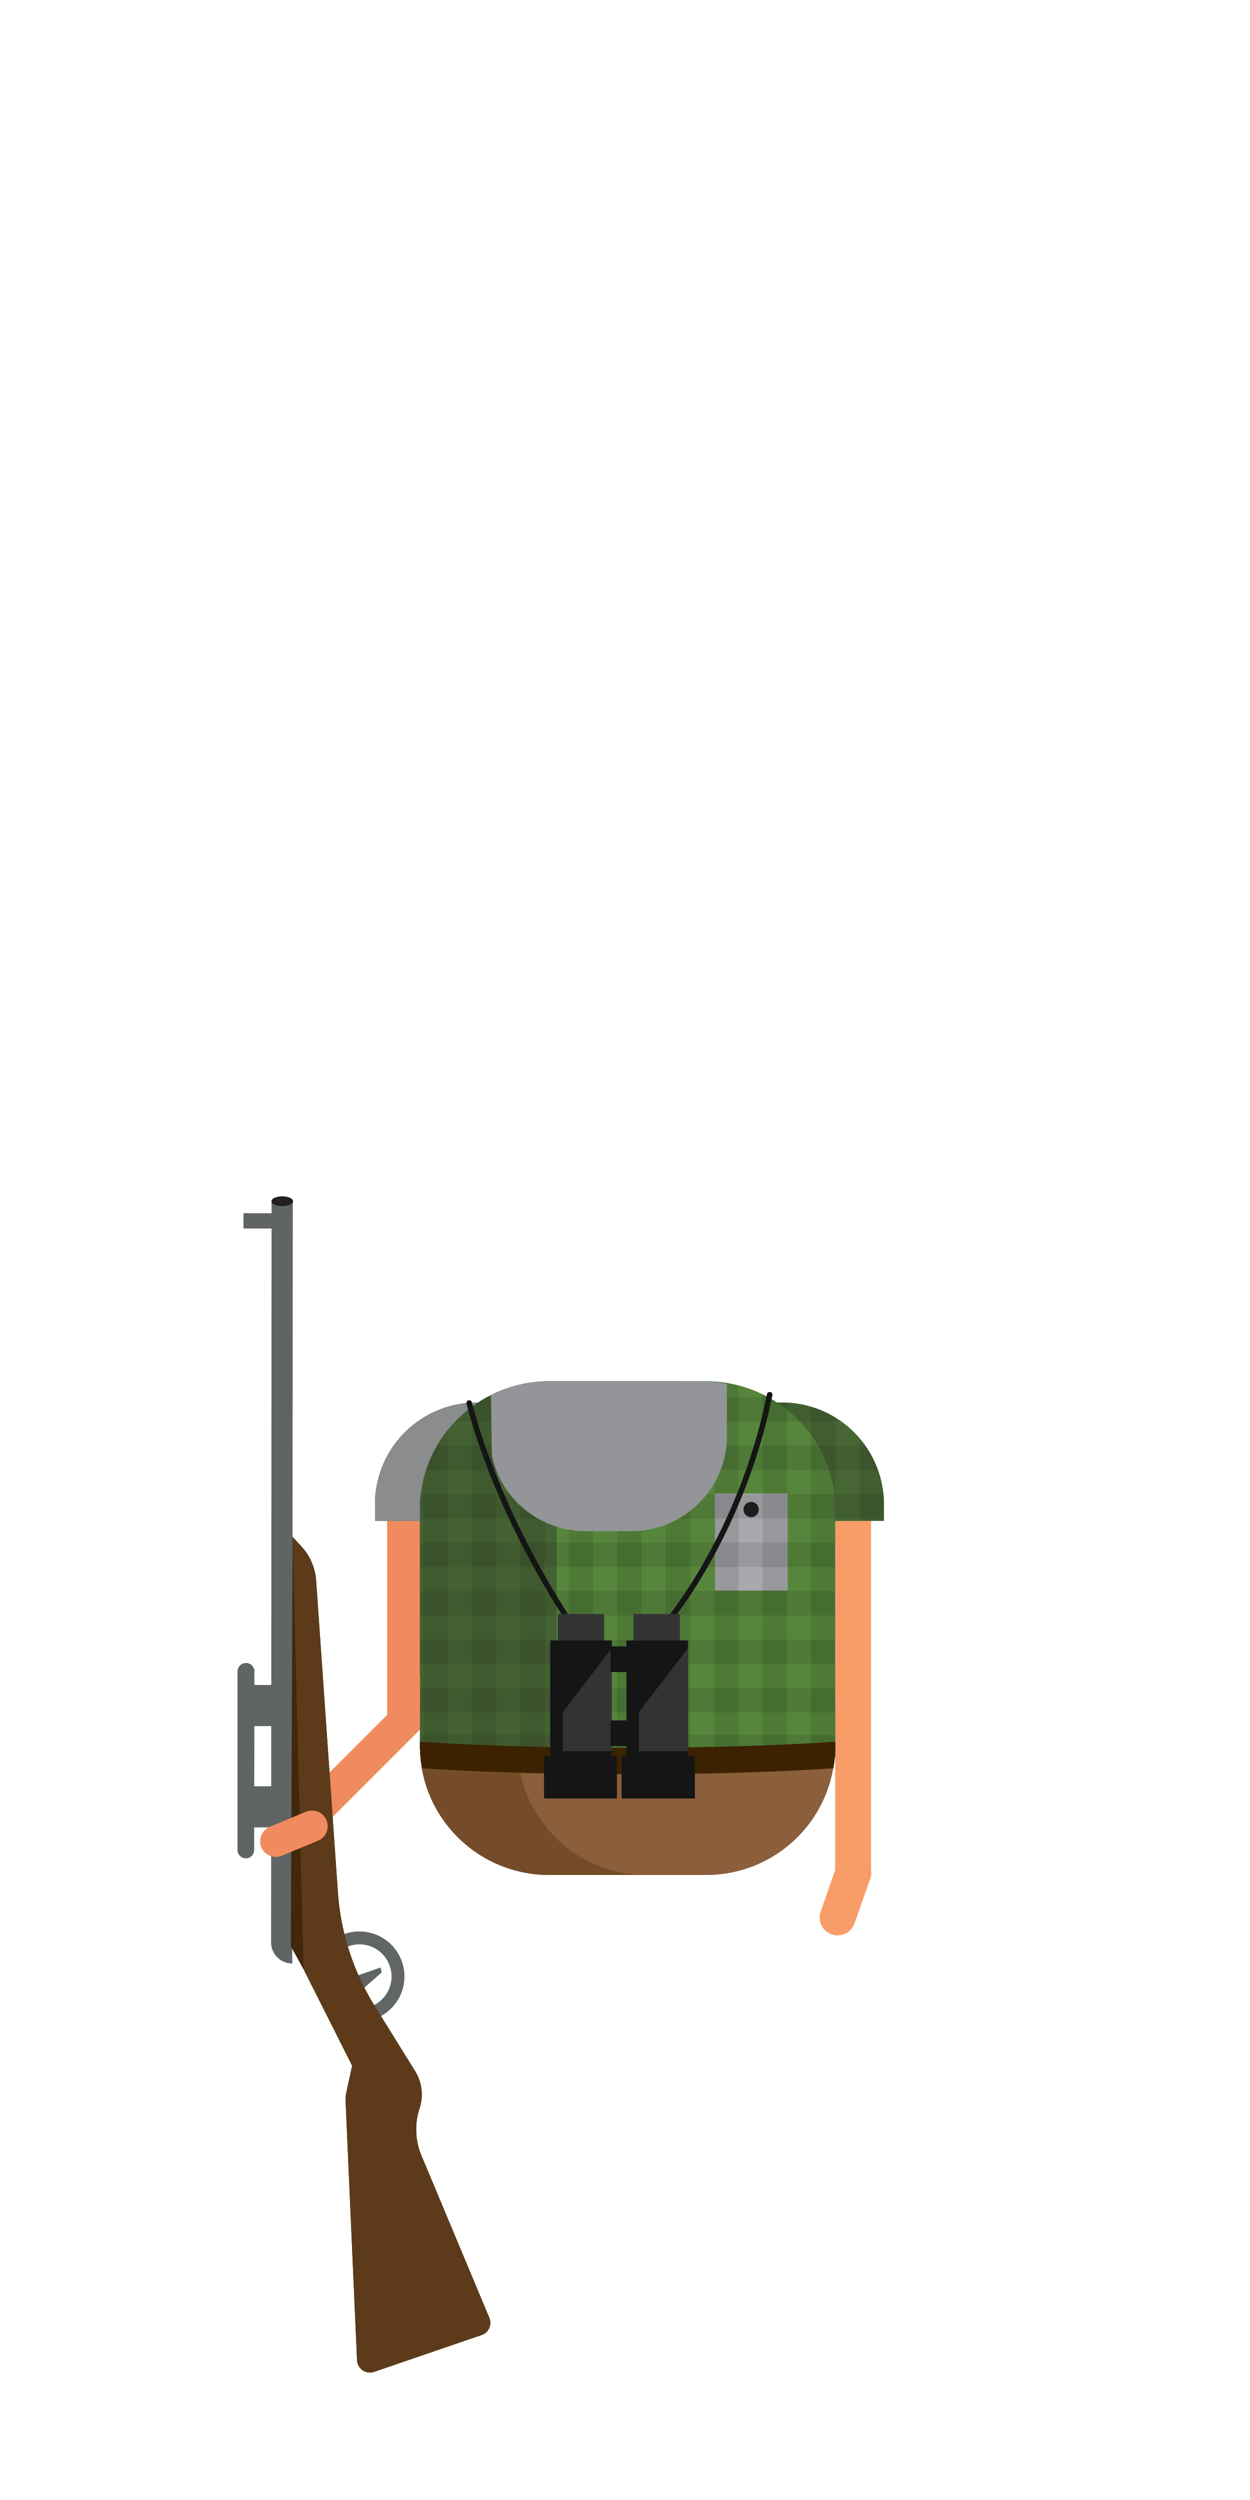 <svg xmlns="http://www.w3.org/2000/svg" viewBox="0 0 300 600"><defs><clipPath id="clip-path"><rect x="171.55" y="358.47" width="17.45" height="23.26" fill="none"/></clipPath><clipPath id="clip-path-2"><rect x="171.55" y="358.47" width="17.45" height="7.82" fill="none"/></clipPath><clipPath id="clip-path-3"><path d="M131.94,331.51a31.8,31.8,0,0,0-8.16,1.06c-.87.23-1.72.5-2.55.8-.58.21-1.15.43-1.71.67a31.06,31.06,0,0,0-4.79,2.58h-.1A24.44,24.44,0,0,0,90,360.87V365h10.78v34.88c0,.87,0,1.73.12,2.59v19.13h99.43c.07-.85.11-20.85.11-21.72V365h11.69v-4.14a24.44,24.44,0,0,0-24.63-24.25h-1a31.29,31.29,0,0,0-17.21-5.11H131.94Z" fill="none"/></clipPath><clipPath id="clip-path-4"><rect x="90" y="331.51" width="5.82" height="70.97" fill="none"/></clipPath><clipPath id="clip-path-5"><rect x="101.63" y="331.51" width="5.82" height="91.5" fill="none"/></clipPath><clipPath id="clip-path-6"><rect x="113.26" y="331.51" width="5.82" height="91.5" fill="none"/></clipPath><clipPath id="clip-path-7"><rect x="124.9" y="331.51" width="5.82" height="91.5" fill="none"/></clipPath><clipPath id="clip-path-8"><rect x="136.53" y="331.51" width="5.82" height="91.5" fill="none"/></clipPath><clipPath id="clip-path-9"><rect x="148.16" y="331.51" width="5.82" height="91.5" fill="none"/></clipPath><clipPath id="clip-path-10"><rect x="159.79" y="331.51" width="5.82" height="91.5" fill="none"/></clipPath><clipPath id="clip-path-11"><rect x="171.42" y="331.51" width="5.82" height="91.5" fill="none"/></clipPath><clipPath id="clip-path-12"><rect x="183.05" y="331.51" width="5.81" height="91.5" fill="none"/></clipPath><clipPath id="clip-path-13"><rect x="194.68" y="331.51" width="5.82" height="91.5" fill="none"/></clipPath><clipPath id="clip-path-14"><rect x="206.31" y="331.51" width="5.82" height="70.97" fill="none"/></clipPath><clipPath id="clip-path-15"><rect x="90.01" y="335.34" width="122.12" height="5.82" fill="none"/></clipPath><clipPath id="clip-path-16"><rect x="90.01" y="346.97" width="122.12" height="5.82" fill="none"/></clipPath><clipPath id="clip-path-17"><rect x="90.01" y="358.61" width="122.12" height="5.82" fill="none"/></clipPath><clipPath id="clip-path-18"><rect x="90.01" y="370.24" width="122.12" height="5.82" fill="none"/></clipPath><clipPath id="clip-path-19"><rect x="90.01" y="381.87" width="122.12" height="5.82" fill="none"/></clipPath><clipPath id="clip-path-20"><rect x="90.01" y="393.5" width="122.12" height="5.82" fill="none"/></clipPath><clipPath id="clip-path-21"><rect x="90.01" y="405.19" width="122.12" height="5.82" fill="none"/></clipPath><clipPath id="clip-path-22"><rect x="90.01" y="416.41" width="122.12" height="0.47" fill="none"/></clipPath><clipPath id="clip-path-23"><rect x="186.49" y="336.62" width="25.64" height="28.39" fill="none"/></clipPath><clipPath id="clip-path-24"><rect x="90" y="336.62" width="24.73" height="28.39" fill="none"/></clipPath><clipPath id="clip-path-25"><rect x="100.78" y="331.51" width="63.98" height="91.5" fill="none"/></clipPath><clipPath id="clip-path-29"><rect x="90" y="331.51" width="5.82" height="70.97"/></clipPath><clipPath id="clip-path-30"><rect x="101.63" y="331.51" width="5.82" height="91.5"/></clipPath><clipPath id="clip-path-31"><rect x="113.26" y="331.51" width="5.82" height="91.5"/></clipPath><clipPath id="clip-path-32"><rect x="124.9" y="331.51" width="5.82" height="91.5"/></clipPath><clipPath id="clip-path-33"><rect x="136.53" y="331.51" width="5.82" height="91.5"/></clipPath><clipPath id="clip-path-34"><rect x="148.16" y="331.51" width="5.82" height="91.5"/></clipPath><clipPath id="clip-path-35"><rect x="159.79" y="331.51" width="5.82" height="91.5"/></clipPath><clipPath id="clip-path-36"><rect x="171.42" y="331.51" width="5.82" height="91.5"/></clipPath><clipPath id="clip-path-37"><rect x="183.05" y="331.51" width="5.81" height="91.5"/></clipPath><clipPath id="clip-path-38"><rect x="194.68" y="331.51" width="5.82" height="91.5"/></clipPath><clipPath id="clip-path-39"><rect x="206.31" y="331.51" width="5.82" height="70.97"/></clipPath><clipPath id="clip-path-40"><rect x="90.01" y="335.34" width="122.12" height="5.82"/></clipPath><clipPath id="clip-path-41"><rect x="90.01" y="346.97" width="122.12" height="5.82"/></clipPath><clipPath id="clip-path-42"><rect x="90.01" y="358.61" width="122.12" height="5.82"/></clipPath><clipPath id="clip-path-43"><rect x="90.01" y="370.24" width="122.12" height="5.82"/></clipPath><clipPath id="clip-path-44"><rect x="90.01" y="381.87" width="122.12" height="5.82"/></clipPath><clipPath id="clip-path-45"><rect x="90.01" y="393.5" width="122.12" height="5.82"/></clipPath><clipPath id="clip-path-46"><rect x="90.01" y="405.19" width="122.12" height="5.82"/></clipPath><clipPath id="clip-path-47"><rect x="90.01" y="416.41" width="122.12" height="4.66"/></clipPath><clipPath id="clip-path-51"><polygon points="117.81 367.48 174.54 367.48 174.54 346.09 174.54 331.51 117.81 331.51 117.81 367.48" fill="none"/></clipPath></defs><title>koepfe0</title><g style="isolation:isolate"><g id="oberkoerper"><rect x="60.43" y="423.61" width="44.21" height="8.09" transform="translate(-278.22 183.62) rotate(-45)" fill="#f08b5f"/><rect x="92.91" y="362.84" width="8.09" height="52.03" fill="#f08b5f"/><rect x="200.44" y="364.15" width="8.62" height="85.81" fill="#f89d67"/><path d="M199.6,464.24h0a4.3,4.3,0,0,1-2.64-5.49L200.73,448a4.31,4.31,0,1,1,8.14,2.85l-3.78,10.76a4.3,4.3,0,0,1-5.49,2.64" fill="#f89d67"/><path d="M187.5,336.62h-1a31.29,31.29,0,0,0-17.21-5.11H131.94a31.8,31.8,0,0,0-8.16,1.06c-.87.23-1.72.5-2.55.8-.58.21-1.15.43-1.71.67a31.06,31.06,0,0,0-4.79,2.58h-.1A24.44,24.44,0,0,0,90,360.87V365h10.78v34.88c0,.87,0,1.73.12,2.59,0,0-.14,14.84-.12,17.37l23.49,3.91,76.18-2c.08-.85,0-21,0-21.85V365h11.69v-4.14a24.44,24.44,0,0,0-24.63-24.25" fill="#56863c"/><g style="mix-blend-mode:multiply"><g clip-path="url(#clip-path)"><rect x="171.55" y="358.47" width="17.45" height="23.26" fill="#a7a9ac"/></g></g><g style="mix-blend-mode:multiply"><g clip-path="url(#clip-path-2)"><polygon points="171.55 364.4 180.27 366.29 188.99 364.4 188.99 358.47 171.55 358.47 171.55 364.4" fill="#a7a9ac"/></g></g><path d="M178.44,362.31a1.83,1.83,0,1,0,1.83-1.85,1.83,1.83,0,0,0-1.83,1.85" fill="#231f20"/><g clip-path="url(#clip-path-3)"><g style="mix-blend-mode:multiply"><g clip-path="url(#clip-path-4)"><rect x="90" y="331.51" width="5.82" height="70.97" fill="#d1d3d4"/></g></g><g style="mix-blend-mode:multiply"><g clip-path="url(#clip-path-5)"><rect x="101.63" y="331.51" width="5.82" height="91.5" fill="#d1d3d4"/></g></g><g style="mix-blend-mode:multiply"><g clip-path="url(#clip-path-6)"><rect x="113.26" y="331.51" width="5.82" height="91.5" fill="#d1d3d4"/></g></g><g style="mix-blend-mode:multiply"><g clip-path="url(#clip-path-7)"><rect x="124.9" y="331.51" width="5.82" height="91.5" fill="#d1d3d4"/></g></g><g style="mix-blend-mode:multiply"><g clip-path="url(#clip-path-8)"><rect x="136.53" y="331.51" width="5.82" height="91.5" fill="#d1d3d4"/></g></g><g style="mix-blend-mode:multiply"><g clip-path="url(#clip-path-9)"><rect x="148.16" y="331.51" width="5.82" height="91.5" fill="#d1d3d4"/></g></g><g style="mix-blend-mode:multiply"><g clip-path="url(#clip-path-10)"><rect x="159.79" y="331.51" width="5.82" height="91.5" fill="#d1d3d4"/></g></g><g style="mix-blend-mode:multiply"><g clip-path="url(#clip-path-11)"><rect x="171.42" y="331.51" width="5.82" height="91.5" fill="#d1d3d4"/></g></g><g style="mix-blend-mode:multiply"><g clip-path="url(#clip-path-12)"><rect x="183.05" y="331.51" width="5.82" height="91.5" fill="#d1d3d4"/></g></g><g style="mix-blend-mode:multiply"><g clip-path="url(#clip-path-13)"><rect x="194.68" y="331.51" width="5.82" height="91.5" fill="#d1d3d4"/></g></g><g style="mix-blend-mode:multiply"><g clip-path="url(#clip-path-14)"><rect x="206.31" y="331.51" width="5.82" height="70.97" fill="#d1d3d4"/></g></g><g style="mix-blend-mode:multiply"><g clip-path="url(#clip-path-15)"><rect x="90.01" y="335.34" width="122.12" height="5.82" fill="#d1d3d4"/></g></g><g style="mix-blend-mode:multiply"><g clip-path="url(#clip-path-16)"><rect x="90.01" y="346.98" width="122.12" height="5.82" fill="#d1d3d4"/></g></g><g style="mix-blend-mode:multiply"><g clip-path="url(#clip-path-17)"><rect x="90.01" y="358.61" width="122.12" height="5.82" fill="#d1d3d4"/></g></g><g style="mix-blend-mode:multiply"><g clip-path="url(#clip-path-18)"><rect x="90.01" y="370.24" width="122.12" height="5.82" fill="#d1d3d4"/></g></g><g style="mix-blend-mode:multiply"><g clip-path="url(#clip-path-19)"><rect x="90.01" y="381.87" width="122.12" height="5.82" fill="#d1d3d4"/></g></g><g style="mix-blend-mode:multiply"><g clip-path="url(#clip-path-20)"><rect x="90.01" y="393.5" width="122.12" height="5.82" fill="#d1d3d4"/></g></g><g style="mix-blend-mode:multiply"><g clip-path="url(#clip-path-21)"><rect x="90.01" y="405.19" width="122.12" height="5.82" fill="#d1d3d4"/></g></g><g style="mix-blend-mode:multiply"><g clip-path="url(#clip-path-22)"><rect x="90.01" y="416.41" width="122.12" height="0.47" fill="#d1d3d4"/></g></g></g><g opacity="0.3" style="mix-blend-mode:multiply"><g clip-path="url(#clip-path-23)"><path d="M212.13,360.87a24.44,24.44,0,0,0-24.63-24.25h-1a30.5,30.5,0,0,1,13.95,25.57V365h11.69Z" fill="#231f20"/></g></g><g style="mix-blend-mode:multiply"><g clip-path="url(#clip-path-24)"><path d="M100.78,362.19a30.5,30.5,0,0,1,14-25.57h-.1A24.44,24.44,0,0,0,90,360.87V365h10.78Z" fill="#8a8c8e"/></g></g><g opacity="0.35" style="mix-blend-mode:multiply"><g clip-path="url(#clip-path-25)"><path d="M131.94,331.51a31.74,31.74,0,0,0-8.16,1.06c-.87.23-1.72.5-2.56.8-.57.21-1.14.43-1.7.67a31.06,31.06,0,0,0-4.79,2.58,30.5,30.5,0,0,0-14,25.57v37.7c0,.88,0,1.73.11,2.59l-.11,17.37L112.45,423l21.27-1.4c-.07-.85-.12-20.84-.12-21.72v-37.7a30.53,30.53,0,0,1,14-25.57,31.29,31.29,0,0,1,17.21-5.11H131.94Z" fill="#231f20"/></g></g><path d="M187.5,336.62h-1a31.29,31.29,0,0,0-17.21-5.11H131.94a31.8,31.8,0,0,0-8.16,1.06c-.87.23-1.72.5-2.55.8-.58.21-1.15.43-1.71.67a31.06,31.06,0,0,0-4.79,2.58h-.1A24.44,24.44,0,0,0,90,360.87V365h10.78v34.88c0,.87,0,1.73.12,2.59,0,0-.14,14.84-.12,17.37l23.49,3.91,76.18-2c.08-.85,0-21,0-21.85V365h11.69v-4.14a24.44,24.44,0,0,0-24.63-24.25" fill="#56863c"/><g style="mix-blend-mode:multiply"><g clip-path="url(#clip-path)"><rect x="171.55" y="358.47" width="17.45" height="23.26" fill="#a7a9ac"/></g></g><g style="mix-blend-mode:multiply"><g clip-path="url(#clip-path-2)"><polygon points="171.55 364.4 180.27 366.29 188.99 364.4 188.99 358.47 171.55 358.47 171.55 364.4" fill="#a7a9ac"/></g></g><path d="M178.44,362.31a1.83,1.83,0,1,0,1.83-1.85,1.83,1.83,0,0,0-1.83,1.85" fill="#231f20"/><g clip-path="url(#clip-path-3)"><g opacity="0.1"><rect x="90" y="331.51" width="5.82" height="70.97"/><g clip-path="url(#clip-path-29)"><rect x="90" y="331.51" width="5.82" height="70.97"/></g></g><g opacity="0.1"><rect x="101.63" y="331.51" width="5.82" height="91.5"/><g clip-path="url(#clip-path-30)"><rect x="101.63" y="331.51" width="5.82" height="91.5"/></g></g><g opacity="0.1"><rect x="113.26" y="331.51" width="5.82" height="91.5"/><g clip-path="url(#clip-path-31)"><rect x="113.26" y="331.51" width="5.82" height="91.5"/></g></g><g opacity="0.1"><rect x="124.9" y="331.51" width="5.82" height="91.5"/><g clip-path="url(#clip-path-32)"><rect x="124.9" y="331.51" width="5.82" height="91.5"/></g></g><g opacity="0.1"><rect x="136.53" y="331.51" width="5.82" height="91.5"/><g clip-path="url(#clip-path-33)"><rect x="136.53" y="331.51" width="5.82" height="91.5"/></g></g><g opacity="0.1"><rect x="148.16" y="331.51" width="5.82" height="91.5"/><g clip-path="url(#clip-path-34)"><rect x="148.16" y="331.51" width="5.82" height="91.5"/></g></g><g opacity="0.1"><rect x="159.79" y="331.51" width="5.82" height="91.5"/><g clip-path="url(#clip-path-35)"><rect x="159.79" y="331.51" width="5.82" height="91.5"/></g></g><g opacity="0.1"><rect x="171.42" y="331.51" width="5.82" height="91.5"/><g clip-path="url(#clip-path-36)"><rect x="171.42" y="331.51" width="5.82" height="91.5"/></g></g><g opacity="0.1"><rect x="183.05" y="331.51" width="5.81" height="91.5"/><g clip-path="url(#clip-path-37)"><rect x="183.05" y="331.51" width="5.82" height="91.5"/></g></g><g opacity="0.1"><rect x="194.68" y="331.51" width="5.82" height="91.5"/><g clip-path="url(#clip-path-38)"><rect x="194.68" y="331.51" width="5.82" height="91.5"/></g></g><g opacity="0.1"><rect x="206.31" y="331.51" width="5.82" height="70.97"/><g clip-path="url(#clip-path-39)"><rect x="206.31" y="331.51" width="5.82" height="70.97"/></g></g><g opacity="0.1"><rect x="90.01" y="335.34" width="122.12" height="5.82"/><g clip-path="url(#clip-path-40)"><rect x="90.01" y="335.34" width="122.12" height="5.82"/></g></g><g opacity="0.1"><rect x="90.01" y="346.97" width="122.12" height="5.82"/><g clip-path="url(#clip-path-41)"><rect x="90.01" y="346.98" width="122.12" height="5.82"/></g></g><g opacity="0.1"><rect x="90.01" y="358.61" width="122.12" height="5.82"/><g clip-path="url(#clip-path-42)"><rect x="90.01" y="358.61" width="122.12" height="5.82"/></g></g><g opacity="0.1"><rect x="90.01" y="370.24" width="122.12" height="5.82"/><g clip-path="url(#clip-path-43)"><rect x="90.01" y="370.24" width="122.12" height="5.82"/></g></g><g opacity="0.1"><rect x="90.01" y="381.87" width="122.12" height="5.82"/><g clip-path="url(#clip-path-44)"><rect x="90.01" y="381.87" width="122.12" height="5.82"/></g></g><g opacity="0.1"><rect x="90.01" y="393.5" width="122.12" height="5.82"/><g clip-path="url(#clip-path-45)"><rect x="90.01" y="393.5" width="122.12" height="5.82"/></g></g><g opacity="0.1"><rect x="90.01" y="405.19" width="122.12" height="5.82"/><g clip-path="url(#clip-path-46)"><rect x="90.01" y="405.19" width="122.12" height="5.82"/></g></g><g opacity="0.1"><rect x="90.01" y="416.41" width="122.12" height="4.66"/><g clip-path="url(#clip-path-47)"><rect x="90.01" y="416.41" width="122.12" height="4.66"/></g></g></g><g opacity="0.3" style="mix-blend-mode:multiply"><g clip-path="url(#clip-path-23)"><path d="M212.13,360.87a24.44,24.44,0,0,0-24.63-24.25h-1a30.5,30.5,0,0,1,13.95,25.57V365h11.69Z" fill="#231f20"/></g></g><g style="mix-blend-mode:multiply"><g clip-path="url(#clip-path-24)"><path d="M100.78,362.19a30.5,30.5,0,0,1,14-25.57h-.1A24.44,24.44,0,0,0,90,360.87V365h10.78Z" fill="#8a8c8e"/></g></g><g opacity="0.35" style="mix-blend-mode:multiply"><g clip-path="url(#clip-path-25)"><path d="M131.94,331.51a31.74,31.74,0,0,0-8.16,1.06c-.87.23-1.72.5-2.56.8-.57.21-1.14.43-1.7.67a31.06,31.06,0,0,0-4.79,2.58,30.5,30.5,0,0,0-14,25.57v37.7c0,.88,0,1.73.11,2.59l-.11,17.37L112.45,423l21.27-1.4c-.07-.85-.12-20.84-.12-21.72v-37.7a30.53,30.53,0,0,1,14-25.57,31.29,31.29,0,0,1,17.21-5.11H131.94Z" fill="#231f20"/></g></g><path d="M150.61,420.14c-19.24,0-36.75-.56-49.83-1.47v.62A30.92,30.92,0,0,0,131.94,450h37.34a30.92,30.92,0,0,0,31.16-30.67v-.62c-13.08.91-30.59,1.47-49.83,1.47" fill="#8b5e3c"/><path d="M124.19,419.77c-8.73-.26-16.65-.63-23.39-1.1v.62a30.28,30.28,0,0,0,7.58,20A31.3,31.3,0,0,0,132,450h23.33a30.92,30.92,0,0,1-31.1-30.19" fill="#754c29"/><path d="M200.48,418c-13.08.91-30.63,1.47-49.87,1.47s-36.75-.56-49.83-1.47v.62a30.4,30.4,0,0,0,.55,5.76c13,.89,30.3,1.44,49.28,1.44s36.39-.55,49.41-1.44a29.78,29.78,0,0,0,.46-5.7Z" fill="#3c2200"/><path d="M159.67,389.92s18.19-21.13,25.05-55.19" fill="none" stroke="#151515" stroke-linecap="round" stroke-linejoin="round" stroke-width="1.33"/><path d="M137.21,389.92s-17.12-24.65-24.61-53.2" fill="none" stroke="#151515" stroke-linecap="round" stroke-linejoin="round" stroke-width="1.33"/><polygon points="145 387.37 133.88 387.37 133.88 393.73 132.06 393.73 132.06 426.91 146.83 426.91 146.83 393.73 145 393.73 145 387.37" fill="#333334"/><polygon points="163.18 393.73 163.18 387.37 152.05 387.37 152.05 393.73 150.37 393.73 150.37 426.91 165.14 426.91 165.14 393.73 163.18 393.73" fill="#333334"/><rect x="149.2" y="428.92" width="17.2" height="2.71" fill="#302e2f"/><rect x="149.16" y="421.41" width="3.43" height="8.86" fill="#302e2f"/><polygon points="85.17 474.35 91.31 472.21 91.62 473.37 86.64 477.73 85.17 474.35" fill="#606465"/><path d="M86.24,465.1A9.26,9.26,0,1,1,77,474.34,9.24,9.24,0,0,1,86.24,465.1Z" fill="none" stroke="#616566" stroke-miterlimit="10" stroke-width="3.1"/><path d="M61.06,401.16,61,444A2,2,0,0,1,57,444l0-42.84a2,2,0,1,1,4.08,0" fill="#606465"/><rect x="60.02" y="428.71" width="5.27" height="9.86" fill="#606465"/><rect x="60.03" y="404.4" width="5.27" height="9.86" fill="#606465"/><rect x="58.44" y="291.17" width="7.45" height="3.67" fill="#606465"/><path d="M69.5,368.07l2.77,3a13.44,13.44,0,0,1,3.6,8.24l5.22,74.79a59.61,59.61,0,0,0,8.82,27.31l9.73,15.68a10.61,10.61,0,0,1,1.06,8.9,16.28,16.28,0,0,0,.46,11.38l16.29,38.92a3.09,3.09,0,0,1-1.85,4.11l-25.83,8.85a3.09,3.09,0,0,1-4.08-2.78L82.93,504a6.17,6.17,0,0,1,.13-1.54l1.45-6.69L70.23,467.4Z" fill="#204514"/><path d="M69.5,368.07l2.77,3a13.44,13.44,0,0,1,3.6,8.24l5.22,74.79a59.61,59.61,0,0,0,8.82,27.31l9.73,15.68a10.61,10.61,0,0,1,1.06,8.9,16.28,16.28,0,0,0,.46,11.38l16.29,38.92a3.09,3.09,0,0,1-1.85,4.11l-25.83,8.85a3.09,3.09,0,0,1-4.08-2.78L82.93,504a6.17,6.17,0,0,1,.13-1.54l1.45-6.69L70.23,467.4Z" fill="#5d3a19"/><path d="M70.27,288.24l-.13,183a5.07,5.07,0,0,1-5.08-5.08l.12-177.89Z" fill="#606465"/><path d="M67.75,289.47c1.43,0,2.59-.52,2.59-1.17s-1.16-1.18-2.59-1.18-2.6.52-2.6,1.17,1.16,1.18,2.6,1.18" fill="#231f20"/><polygon points="70.23 369.37 72.85 472.62 69.79 467.09 70.23 369.37" fill="#41280d"/><path d="M76.24,441.8l-8.51,3.54a3.76,3.76,0,1,1-2.89-6.94l8.51-3.54a3.76,3.76,0,1,1,2.89,6.94" fill="#f08b5f"/><g style="mix-blend-mode:multiply"><g clip-path="url(#clip-path-51)"><path d="M140.51,367.48h11a23,23,0,0,0,22.94-21.39c0-.45,0-13.47,0-13.92a29.92,29.92,0,0,0-6.18-.65H132.85a30.08,30.08,0,0,0-7.76.73c-.82.22-1.63.36-2.43.64-.54.2-1.08.33-1.62.56a28.05,28.05,0,0,0-3.23,1.39c.08.48.17,14.28.28,14.76a23,23,0,0,0,22.42,17.88" fill="#939598"/></g></g><polygon points="165.08 421.39 165.08 420.29 153.31 420.29 153.31 410.96 165.09 395.58 165.09 395.58 165.09 393.73 165.09 393.73 150.34 393.73 150.34 393.73 150.34 395.13 146.82 395.13 146.82 393.73 146.82 393.73 132.07 393.73 132.07 393.73 132.07 414.84 132.07 421.41 130.57 421.41 130.57 431.64 148.06 431.64 148.06 421.41 146.76 421.39 146.76 420.29 135.05 420.29 135.05 410.96 146.53 395.97 146.53 401.29 150.34 401.29 150.34 412.9 146.53 412.9 146.53 419.06 150.34 419.06 150.34 421.41 149.2 421.41 149.2 431.64 166.77 431.64 166.77 421.41 165.08 421.39" fill="#151515"/></g></g></svg>
